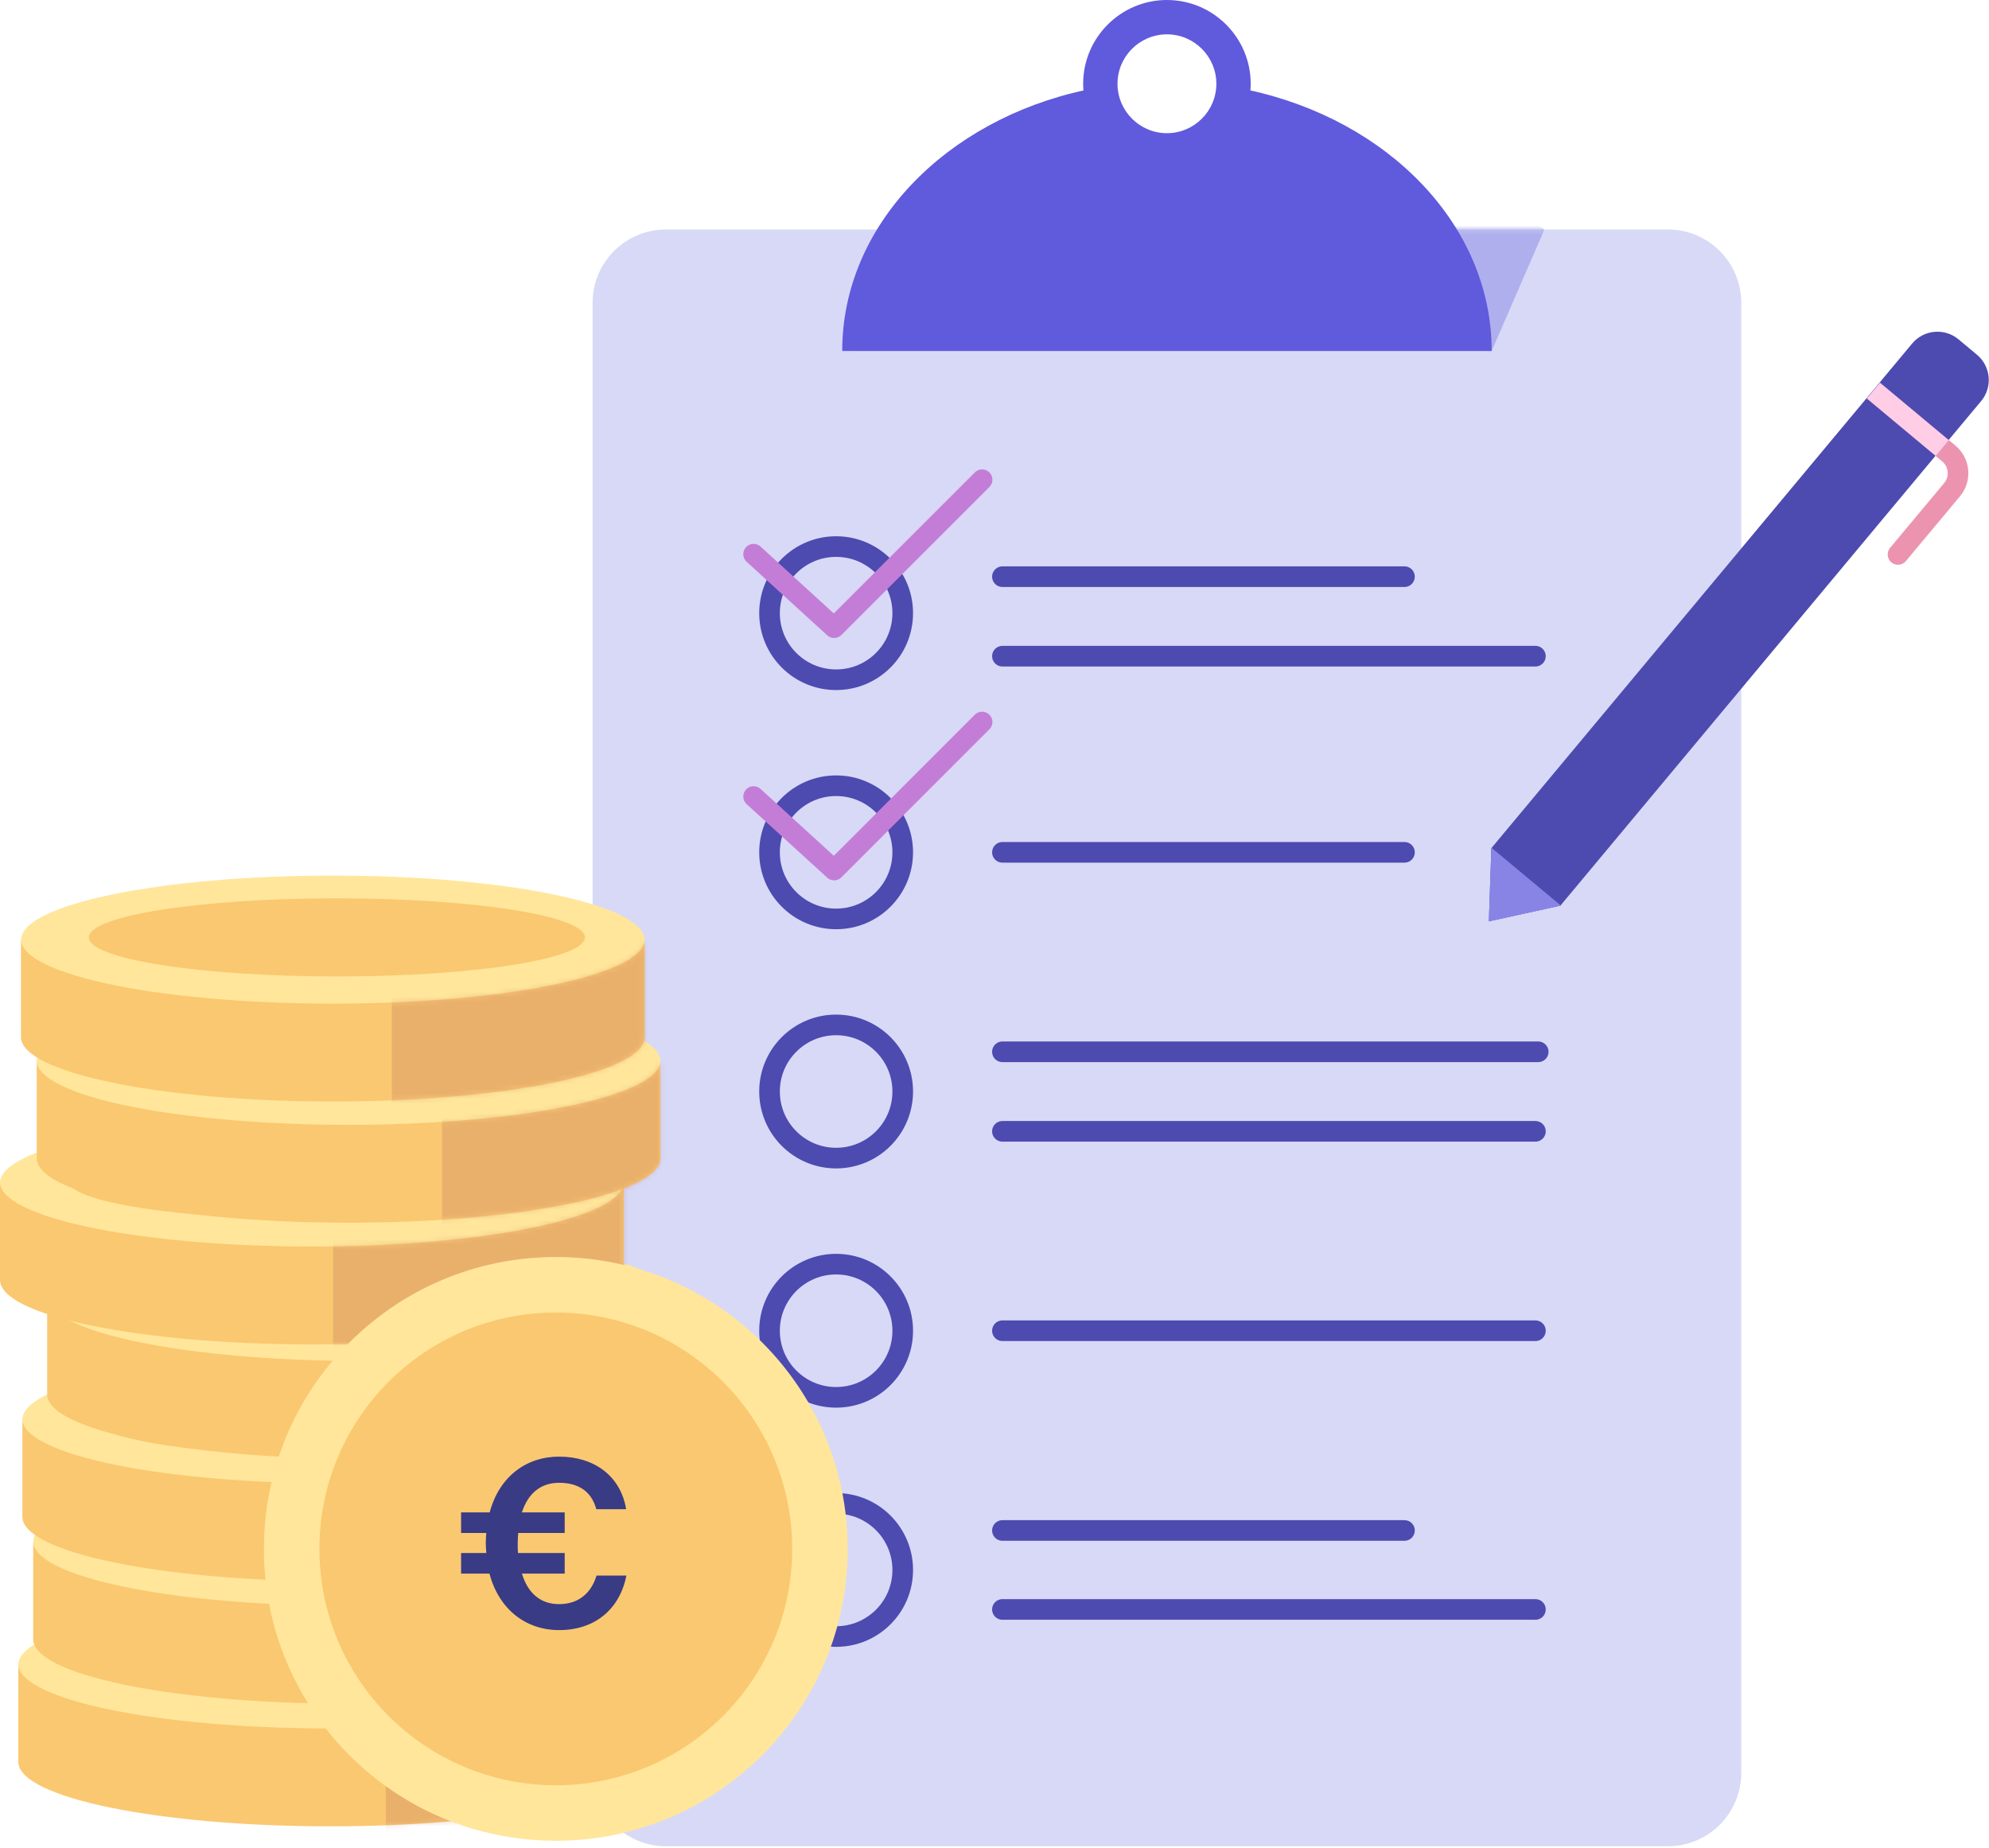 <svg width="410" height="381" viewBox="0 0 410 381" fill="none" xmlns="http://www.w3.org/2000/svg">
<path d="M343.793 47.305H137.293C128.932 47.305 122.155 54.082 122.155 62.443V365.472C122.155 373.833 128.932 380.611 137.293 380.611H343.793C352.154 380.611 358.931 373.833 358.931 365.472V62.443C358.931 54.082 352.154 47.305 343.793 47.305Z" fill="#D7D9F7"/>
<mask id="mask0_159_9441" style="mask-type:luminance" maskUnits="userSpaceOnUse" x="122" y="47" width="237" height="334">
<path d="M137.303 47.297H343.793C352.149 47.297 358.931 54.079 358.931 62.435V364.199C358.931 373.255 351.583 380.603 342.527 380.603H137.293C128.936 380.603 122.155 373.821 122.155 365.465V62.445C122.155 54.089 128.936 47.307 137.293 47.307L137.303 47.297Z" fill="white"/>
</mask>
<g mask="url(#mask0_159_9441)">
<path d="M251.801 17.254C251.544 21.936 247.685 25.651 242.941 25.651C238.197 25.651 234.327 21.926 234.08 17.254C201.303 20.856 176.008 44.144 176.008 72.342H307.497L318.354 47.304C318.354 47.304 275.028 19.806 251.812 17.254H251.801Z" fill="#AFAFEE"/>
</g>
<path d="M240.543 34.537C231.024 34.537 223.275 26.788 223.275 17.268C223.275 7.749 231.024 0 240.543 0C250.062 0 257.811 7.749 257.811 17.268C257.811 26.788 250.062 34.537 240.543 34.537ZM240.543 7.08C234.924 7.08 230.355 11.649 230.355 17.268C230.355 22.887 234.924 27.456 240.543 27.456C246.162 27.456 250.731 22.887 250.731 17.268C250.731 11.649 246.162 7.08 240.543 7.08Z" fill="#605ADD"/>
<path d="M257.359 18.562C256.69 27.269 249.414 34.143 240.543 34.143C231.672 34.143 224.396 27.258 223.727 18.562C194.902 24.758 173.61 46.482 173.61 72.354H307.486C307.486 46.482 286.194 24.758 257.369 18.562H257.359Z" fill="#605ADD"/>
<path d="M206.634 118.883H289.508" stroke="#4D4AB0" stroke-width="4.25" stroke-linecap="round" stroke-linejoin="round"/>
<path d="M206.634 331.793H316.501" stroke="#4D4AB0" stroke-width="4.25" stroke-linecap="round" stroke-linejoin="round"/>
<path d="M206.634 175.711H289.508" stroke="#4D4AB0" stroke-width="4.25" stroke-linecap="round" stroke-linejoin="round"/>
<path d="M206.634 315.512H289.508" stroke="#4D4AB0" stroke-width="4.25" stroke-linecap="round" stroke-linejoin="round"/>
<path d="M206.634 274.336H316.501" stroke="#4D4AB0" stroke-width="4.25" stroke-linecap="round" stroke-linejoin="round"/>
<path d="M206.634 135.273H316.501" stroke="#4D4AB0" stroke-width="4.25" stroke-linecap="round" stroke-linejoin="round"/>
<path d="M206.634 216.832H317.078" stroke="#4D4AB0" stroke-width="4.25" stroke-linecap="round" stroke-linejoin="round"/>
<path d="M206.634 233.227H316.501" stroke="#4D4AB0" stroke-width="4.25" stroke-linecap="round" stroke-linejoin="round"/>
<path d="M172.355 140.132C179.936 140.132 186.083 133.986 186.083 126.404C186.083 118.822 179.936 112.676 172.355 112.676C164.773 112.676 158.626 118.822 158.626 126.404C158.626 133.986 164.773 140.132 172.355 140.132Z" stroke="#4D4AB0" stroke-width="4.25" stroke-miterlimit="10"/>
<path d="M172.355 189.437C179.936 189.437 186.083 183.291 186.083 175.709C186.083 168.127 179.936 161.98 172.355 161.98C164.773 161.98 158.626 168.127 158.626 175.709C158.626 183.291 164.773 189.437 172.355 189.437Z" stroke="#4D4AB0" stroke-width="4.25" stroke-miterlimit="10"/>
<path d="M172.355 238.746C179.936 238.746 186.083 232.599 186.083 225.017C186.083 217.435 179.936 211.289 172.355 211.289C164.773 211.289 158.626 217.435 158.626 225.017C158.626 232.599 164.773 238.746 172.355 238.746Z" stroke="#4D4AB0" stroke-width="4.25" stroke-miterlimit="10"/>
<path d="M172.355 288.066C179.936 288.066 186.083 281.919 186.083 274.338C186.083 266.756 179.936 260.609 172.355 260.609C164.773 260.609 158.626 266.756 158.626 274.338C158.626 281.919 164.773 288.066 172.355 288.066Z" stroke="#4D4AB0" stroke-width="4.25" stroke-miterlimit="10"/>
<path d="M172.355 337.378C179.936 337.378 186.083 331.232 186.083 323.65C186.083 316.068 179.936 309.922 172.355 309.922C164.773 309.922 158.626 316.068 158.626 323.65C158.626 331.232 164.773 337.378 172.355 337.378Z" stroke="#4D4AB0" stroke-width="4.25" stroke-miterlimit="10"/>
<path d="M202.446 98.894L171.943 129.397L155.343 114.249" stroke="#C47DD7" stroke-width="4.25" stroke-linecap="round" stroke-linejoin="round"/>
<path d="M202.446 148.848L171.943 179.361L155.343 164.212" stroke="#C47DD7" stroke-width="4.25" stroke-linecap="round" stroke-linejoin="round"/>
<path d="M400.373 92.371L401.711 93.483C403.955 95.356 404.263 98.7 402.39 100.944L391.245 114.301" stroke="#EC93B0" stroke-width="4.25" stroke-miterlimit="10" stroke-linecap="round"/>
<path d="M408.38 82.688C410.778 79.806 410.397 75.535 407.515 73.127L403.718 69.958C400.836 67.56 396.566 67.941 394.158 70.822L307.425 174.844L307.167 182.387L306.91 189.931L314.278 188.315L321.647 186.699L408.38 82.677V82.688Z" fill="#4D4AB0"/>
<path d="M386.161 80.516L400.373 92.371" stroke="#FFCDE5" stroke-width="4.25" stroke-miterlimit="10"/>
<path d="M307.425 174.75L321.75 186.688L306.9 189.94L307.425 174.75Z" fill="#8884E6"/>
<path d="M68.065 356.497C103.57 356.497 132.353 350.549 132.353 343.212C132.353 335.874 103.57 329.926 68.065 329.926C32.56 329.926 3.777 335.874 3.777 343.212C3.777 350.549 32.56 356.497 68.065 356.497Z" fill="#FFE69B"/>
<path d="M68.888 350.725C97.13 350.725 120.025 347.117 120.025 342.667C120.025 338.217 97.13 334.609 68.888 334.609C40.647 334.609 17.752 338.217 17.752 342.667C17.752 347.117 40.647 350.725 68.888 350.725Z" fill="#FAC870"/>
<path d="M132.353 343.039V363.22C132.353 370.557 103.569 376.505 68.065 376.505C32.561 376.505 3.777 370.557 3.777 363.22V343.039C3.777 347.073 12.493 350.696 26.242 353.135C37.49 355.121 52.093 356.325 68.065 356.325C84.037 356.325 98.64 355.121 109.888 353.135C123.637 350.696 132.353 347.083 132.353 343.039Z" fill="#FAC870"/>
<mask id="mask1_159_9441" style="mask-type:luminance" maskUnits="userSpaceOnUse" x="3" y="343" width="130" height="34">
<path d="M132.353 343.055V363.235C132.353 370.573 103.569 376.521 68.065 376.521C32.561 376.521 3.777 370.573 3.777 363.235V343.055C3.777 347.089 12.493 350.711 26.242 353.15C37.49 355.136 52.093 356.34 68.065 356.34C84.037 356.34 98.64 355.136 109.888 353.15C123.637 350.711 132.353 347.099 132.353 343.055Z" fill="white"/>
</mask>
<g mask="url(#mask1_159_9441)">
<path opacity="0.3" d="M141.193 341.145H79.529V383.214H141.193V341.145Z" fill="#C27A61"/>
</g>
<path d="M71.132 331.208C106.637 331.208 135.42 325.26 135.42 317.922C135.42 310.585 106.637 304.637 71.132 304.637C35.626 304.637 6.844 310.585 6.844 317.922C6.844 325.26 35.626 331.208 71.132 331.208Z" fill="#FFE69B"/>
<path d="M71.955 325.432C100.197 325.432 123.091 321.825 123.091 317.374C123.091 312.924 100.197 309.316 71.955 309.316C43.713 309.316 20.819 312.924 20.819 317.374C20.819 321.825 43.713 325.432 71.955 325.432Z" fill="#FAC870"/>
<path d="M135.42 317.742V337.923C135.42 345.26 106.636 351.209 71.132 351.209C35.628 351.209 6.844 345.26 6.844 337.923V317.742C6.844 321.776 15.56 325.399 29.309 327.838C40.557 329.824 55.16 331.028 71.132 331.028C87.103 331.028 101.706 329.824 112.954 327.838C126.703 325.399 135.42 321.787 135.42 317.742Z" fill="#FAC870"/>
<mask id="mask2_159_9441" style="mask-type:luminance" maskUnits="userSpaceOnUse" x="6" y="317" width="130" height="35">
<path d="M135.42 317.746V337.927C135.42 345.264 106.636 351.213 71.132 351.213C35.627 351.213 6.843 345.264 6.843 337.927V317.746C6.843 321.78 15.56 325.403 29.309 327.842C40.557 329.828 55.16 331.032 71.132 331.032C87.103 331.032 101.706 329.828 112.954 327.842C126.703 325.403 135.42 321.79 135.42 317.746Z" fill="white"/>
</mask>
<g mask="url(#mask2_159_9441)">
<path opacity="0.3" d="M144.26 315.84H89.676V357.91H144.26V315.84Z" fill="#C27A61"/>
</g>
<path d="M68.899 305.97C104.404 305.97 133.187 300.022 133.187 292.684C133.187 285.347 104.404 279.398 68.899 279.398C33.393 279.398 4.61 285.347 4.61 292.684C4.61 300.022 33.393 305.97 68.899 305.97Z" fill="#FFE69B"/>
<path d="M69.722 300.198C97.964 300.198 120.858 296.59 120.858 292.14C120.858 287.69 97.964 284.082 69.722 284.082C41.48 284.082 18.586 287.69 18.586 292.14C18.586 296.59 41.48 300.198 69.722 300.198Z" fill="#FAC870"/>
<path d="M133.187 292.512V312.692C133.187 320.03 104.403 325.978 68.899 325.978C33.395 325.978 4.61 320.03 4.61 312.692V292.512C4.61 296.546 13.327 300.168 27.076 302.607C38.324 304.593 52.927 305.797 68.899 305.797C84.87 305.797 99.473 304.593 110.721 302.607C124.47 300.168 133.187 296.556 133.187 292.512Z" fill="#FAC870"/>
<mask id="mask3_159_9441" style="mask-type:luminance" maskUnits="userSpaceOnUse" x="4" y="292" width="130" height="34">
<path d="M133.187 292.512V312.692C133.187 320.03 104.403 325.978 68.899 325.978C33.395 325.978 4.61 320.03 4.61 312.692V292.512C4.61 296.546 13.327 300.168 27.076 302.607C38.324 304.593 52.927 305.797 68.899 305.797C84.87 305.797 99.473 304.593 110.721 302.607C124.47 300.168 133.187 296.556 133.187 292.512Z" fill="white"/>
</mask>
<g mask="url(#mask3_159_9441)">
<path opacity="0.3" d="M142.027 290.605H76.854V332.675H142.027V290.605Z" fill="#C27A61"/>
</g>
<path d="M74.013 280.736C109.519 280.736 138.301 274.787 138.301 267.45C138.301 260.112 109.519 254.164 74.013 254.164C38.508 254.164 9.725 260.112 9.725 267.45C9.725 274.787 38.508 280.736 74.013 280.736Z" fill="#FFE69B"/>
<path d="M74.847 274.956C103.089 274.956 125.983 271.348 125.983 266.898C125.983 262.447 103.089 258.84 74.847 258.84C46.605 258.84 23.711 262.447 23.711 266.898C23.711 271.348 46.605 274.956 74.847 274.956Z" fill="#FAC870"/>
<path d="M138.301 267.266V287.446C138.301 294.784 109.517 300.732 74.013 300.732C38.509 300.732 9.725 294.784 9.725 287.446V267.266C9.725 271.3 18.442 274.922 32.19 277.361C43.438 279.347 58.041 280.551 74.013 280.551C89.985 280.551 104.588 279.347 115.836 277.361C129.585 274.922 138.301 271.31 138.301 267.266Z" fill="#FAC870"/>
<mask id="mask4_159_9441" style="mask-type:luminance" maskUnits="userSpaceOnUse" x="9" y="267" width="130" height="34">
<path d="M138.301 267.262V287.442C138.301 294.78 109.517 300.728 74.013 300.728C38.509 300.728 9.725 294.78 9.725 287.442V267.262C9.725 271.296 18.442 274.918 32.19 277.357C43.438 279.343 58.041 280.547 74.013 280.547C89.985 280.547 104.588 279.343 115.836 277.357C129.585 274.918 138.301 271.306 138.301 267.262Z" fill="white"/>
</mask>
<g mask="url(#mask4_159_9441)">
<path opacity="0.3" d="M147.152 265.359H99.792V307.429H147.152V265.359Z" fill="#C27A61"/>
</g>
<path d="M64.288 257.157C99.794 257.157 128.576 251.209 128.576 243.872C128.576 236.534 99.794 230.586 64.288 230.586C28.783 230.586 6.10352e-05 236.534 6.10352e-05 243.872C6.10352e-05 251.209 28.783 257.157 64.288 257.157Z" fill="#FFE69B"/>
<path d="M65.122 251.374C93.364 251.374 116.258 247.766 116.258 243.316C116.258 238.865 93.364 235.258 65.122 235.258C36.88 235.258 13.986 238.865 13.986 243.316C13.986 247.766 36.88 251.374 65.122 251.374Z" fill="#FAC870"/>
<path d="M128.576 243.688V263.868C128.576 271.206 99.792 277.154 64.288 277.154C28.784 277.154 6.10352e-05 271.206 6.10352e-05 263.868V243.688C6.10352e-05 247.722 8.717 251.344 22.465 253.783C33.714 255.769 48.316 256.973 64.288 256.973C80.26 256.973 94.863 255.769 106.111 253.783C119.86 251.344 128.576 247.732 128.576 243.688Z" fill="#FAC870"/>
<mask id="mask5_159_9441" style="mask-type:luminance" maskUnits="userSpaceOnUse" x="0" y="243" width="129" height="35">
<path d="M128.576 243.684V263.864C128.576 271.202 99.792 277.15 64.288 277.15C28.784 277.15 0 271.202 0 263.864V243.684C0 247.718 8.717 251.34 22.465 253.779C33.714 255.765 48.316 256.969 64.288 256.969C80.26 256.969 94.863 255.765 106.111 253.779C119.86 251.34 128.576 247.728 128.576 243.684Z" fill="white"/>
</mask>
<g mask="url(#mask5_159_9441)">
<path opacity="0.3" d="M137.427 241.789H68.672V283.859H137.427V241.789Z" fill="#C27A61"/>
</g>
<path d="M71.852 232.071C107.357 232.071 136.14 226.123 136.14 218.786C136.14 211.448 107.357 205.5 71.852 205.5C36.347 205.5 7.564 211.448 7.564 218.786C7.564 226.123 36.347 232.071 71.852 232.071Z" fill="#FFE69B"/>
<path d="M72.686 226.288C100.927 226.288 123.822 222.68 123.822 218.23C123.822 213.78 100.927 210.172 72.686 210.172C44.444 210.172 21.549 213.78 21.549 218.23C21.549 222.68 44.444 226.288 72.686 226.288Z" fill="#FAC870"/>
<path d="M136.14 218.598V238.778C136.14 246.116 107.356 252.064 71.852 252.064C36.348 252.064 7.564 246.116 7.564 238.778V218.598C7.564 222.632 16.28 226.254 30.029 228.693C41.277 230.679 55.88 231.883 71.852 231.883C87.824 231.883 102.427 230.679 113.675 228.693C127.424 226.254 136.14 222.642 136.14 218.598Z" fill="#FAC870"/>
<mask id="mask6_159_9441" style="mask-type:luminance" maskUnits="userSpaceOnUse" x="7" y="218" width="130" height="35">
<path d="M136.14 218.598V238.778C136.14 246.116 107.356 252.064 71.852 252.064C36.348 252.064 7.564 246.116 7.564 238.778V218.598C7.564 222.632 16.28 226.254 30.029 228.693C41.278 230.679 55.88 231.883 71.852 231.883C87.824 231.883 102.427 230.679 113.675 228.693C127.424 226.254 136.14 222.642 136.14 218.598Z" fill="white"/>
</mask>
<g mask="url(#mask6_159_9441)">
<path opacity="0.3" d="M144.991 216.703H91.107V258.773H144.991V216.703Z" fill="#C27A61"/>
</g>
<path d="M68.61 207.075C104.116 207.075 132.899 201.127 132.899 193.79C132.899 186.452 104.116 180.504 68.61 180.504C33.105 180.504 4.322 186.452 4.322 193.79C4.322 201.127 33.105 207.075 68.61 207.075Z" fill="#FFE69B"/>
<path d="M69.444 201.303C97.686 201.303 120.58 197.696 120.58 193.245C120.58 188.795 97.686 185.188 69.444 185.188C41.202 185.188 18.308 188.795 18.308 193.245C18.308 197.696 41.202 201.303 69.444 201.303Z" fill="#FAC870"/>
<path d="M132.899 193.613V213.794C132.899 221.131 104.115 227.08 68.61 227.08C33.106 227.08 4.322 221.131 4.322 213.794V193.613C4.322 197.647 13.039 201.27 26.788 203.709C38.036 205.695 52.639 206.899 68.61 206.899C84.582 206.899 99.185 205.695 110.433 203.709C124.182 201.27 132.899 197.658 132.899 193.613Z" fill="#FAC870"/>
<mask id="mask7_159_9441" style="mask-type:luminance" maskUnits="userSpaceOnUse" x="4" y="193" width="129" height="35">
<path d="M132.899 193.617V213.798C132.899 221.135 104.115 227.084 68.611 227.084C33.106 227.084 4.322 221.135 4.322 213.798V193.617C4.322 197.651 13.039 201.274 26.788 203.713C38.036 205.699 52.639 206.903 68.611 206.903C84.582 206.903 99.185 205.699 110.433 203.713C124.182 201.274 132.899 197.662 132.899 193.617Z" fill="white"/>
</mask>
<g mask="url(#mask7_159_9441)">
<path opacity="0.3" d="M141.739 191.711H80.775V233.781H141.739V191.711Z" fill="#C27A61"/>
</g>
<path d="M114.57 379.48C147.802 379.48 174.742 352.54 174.742 319.308C174.742 286.076 147.802 259.137 114.57 259.137C81.338 259.137 54.398 286.076 54.398 319.308C54.398 352.54 81.338 379.48 114.57 379.48Z" fill="#FFE69B"/>
<path d="M114.57 368.038C141.482 368.038 163.298 346.222 163.298 319.31C163.298 292.398 141.482 270.582 114.57 270.582C87.659 270.582 65.842 292.398 65.842 319.31C65.842 346.222 87.659 368.038 114.57 368.038Z" fill="#FAC870"/>
<path d="M115.26 336.05C108.406 336.05 102.859 331.81 100.893 324.401H95.048V320.161H100.245C100.194 319.502 100.142 318.803 100.142 318.093C100.142 317.382 100.194 316.683 100.245 316.024H95.048V311.784H100.945C102.91 304.375 108.509 300.289 115.26 300.289C122.371 300.289 127.918 304.169 129.07 311.126H122.916C121.959 307.544 119.335 305.682 115.249 305.682C111.473 305.682 108.848 307.853 107.583 311.784H116.402V316.024H106.821C106.77 316.683 106.718 317.382 106.718 318.093C106.718 318.803 106.718 319.502 106.77 320.161H116.402V324.401H107.583C108.797 328.384 111.359 330.699 115.249 330.699C119.335 330.699 121.908 328.332 122.968 324.802H129.122C127.763 331.708 122.669 336.05 115.26 336.05Z" fill="#393B84"/>
</svg>

